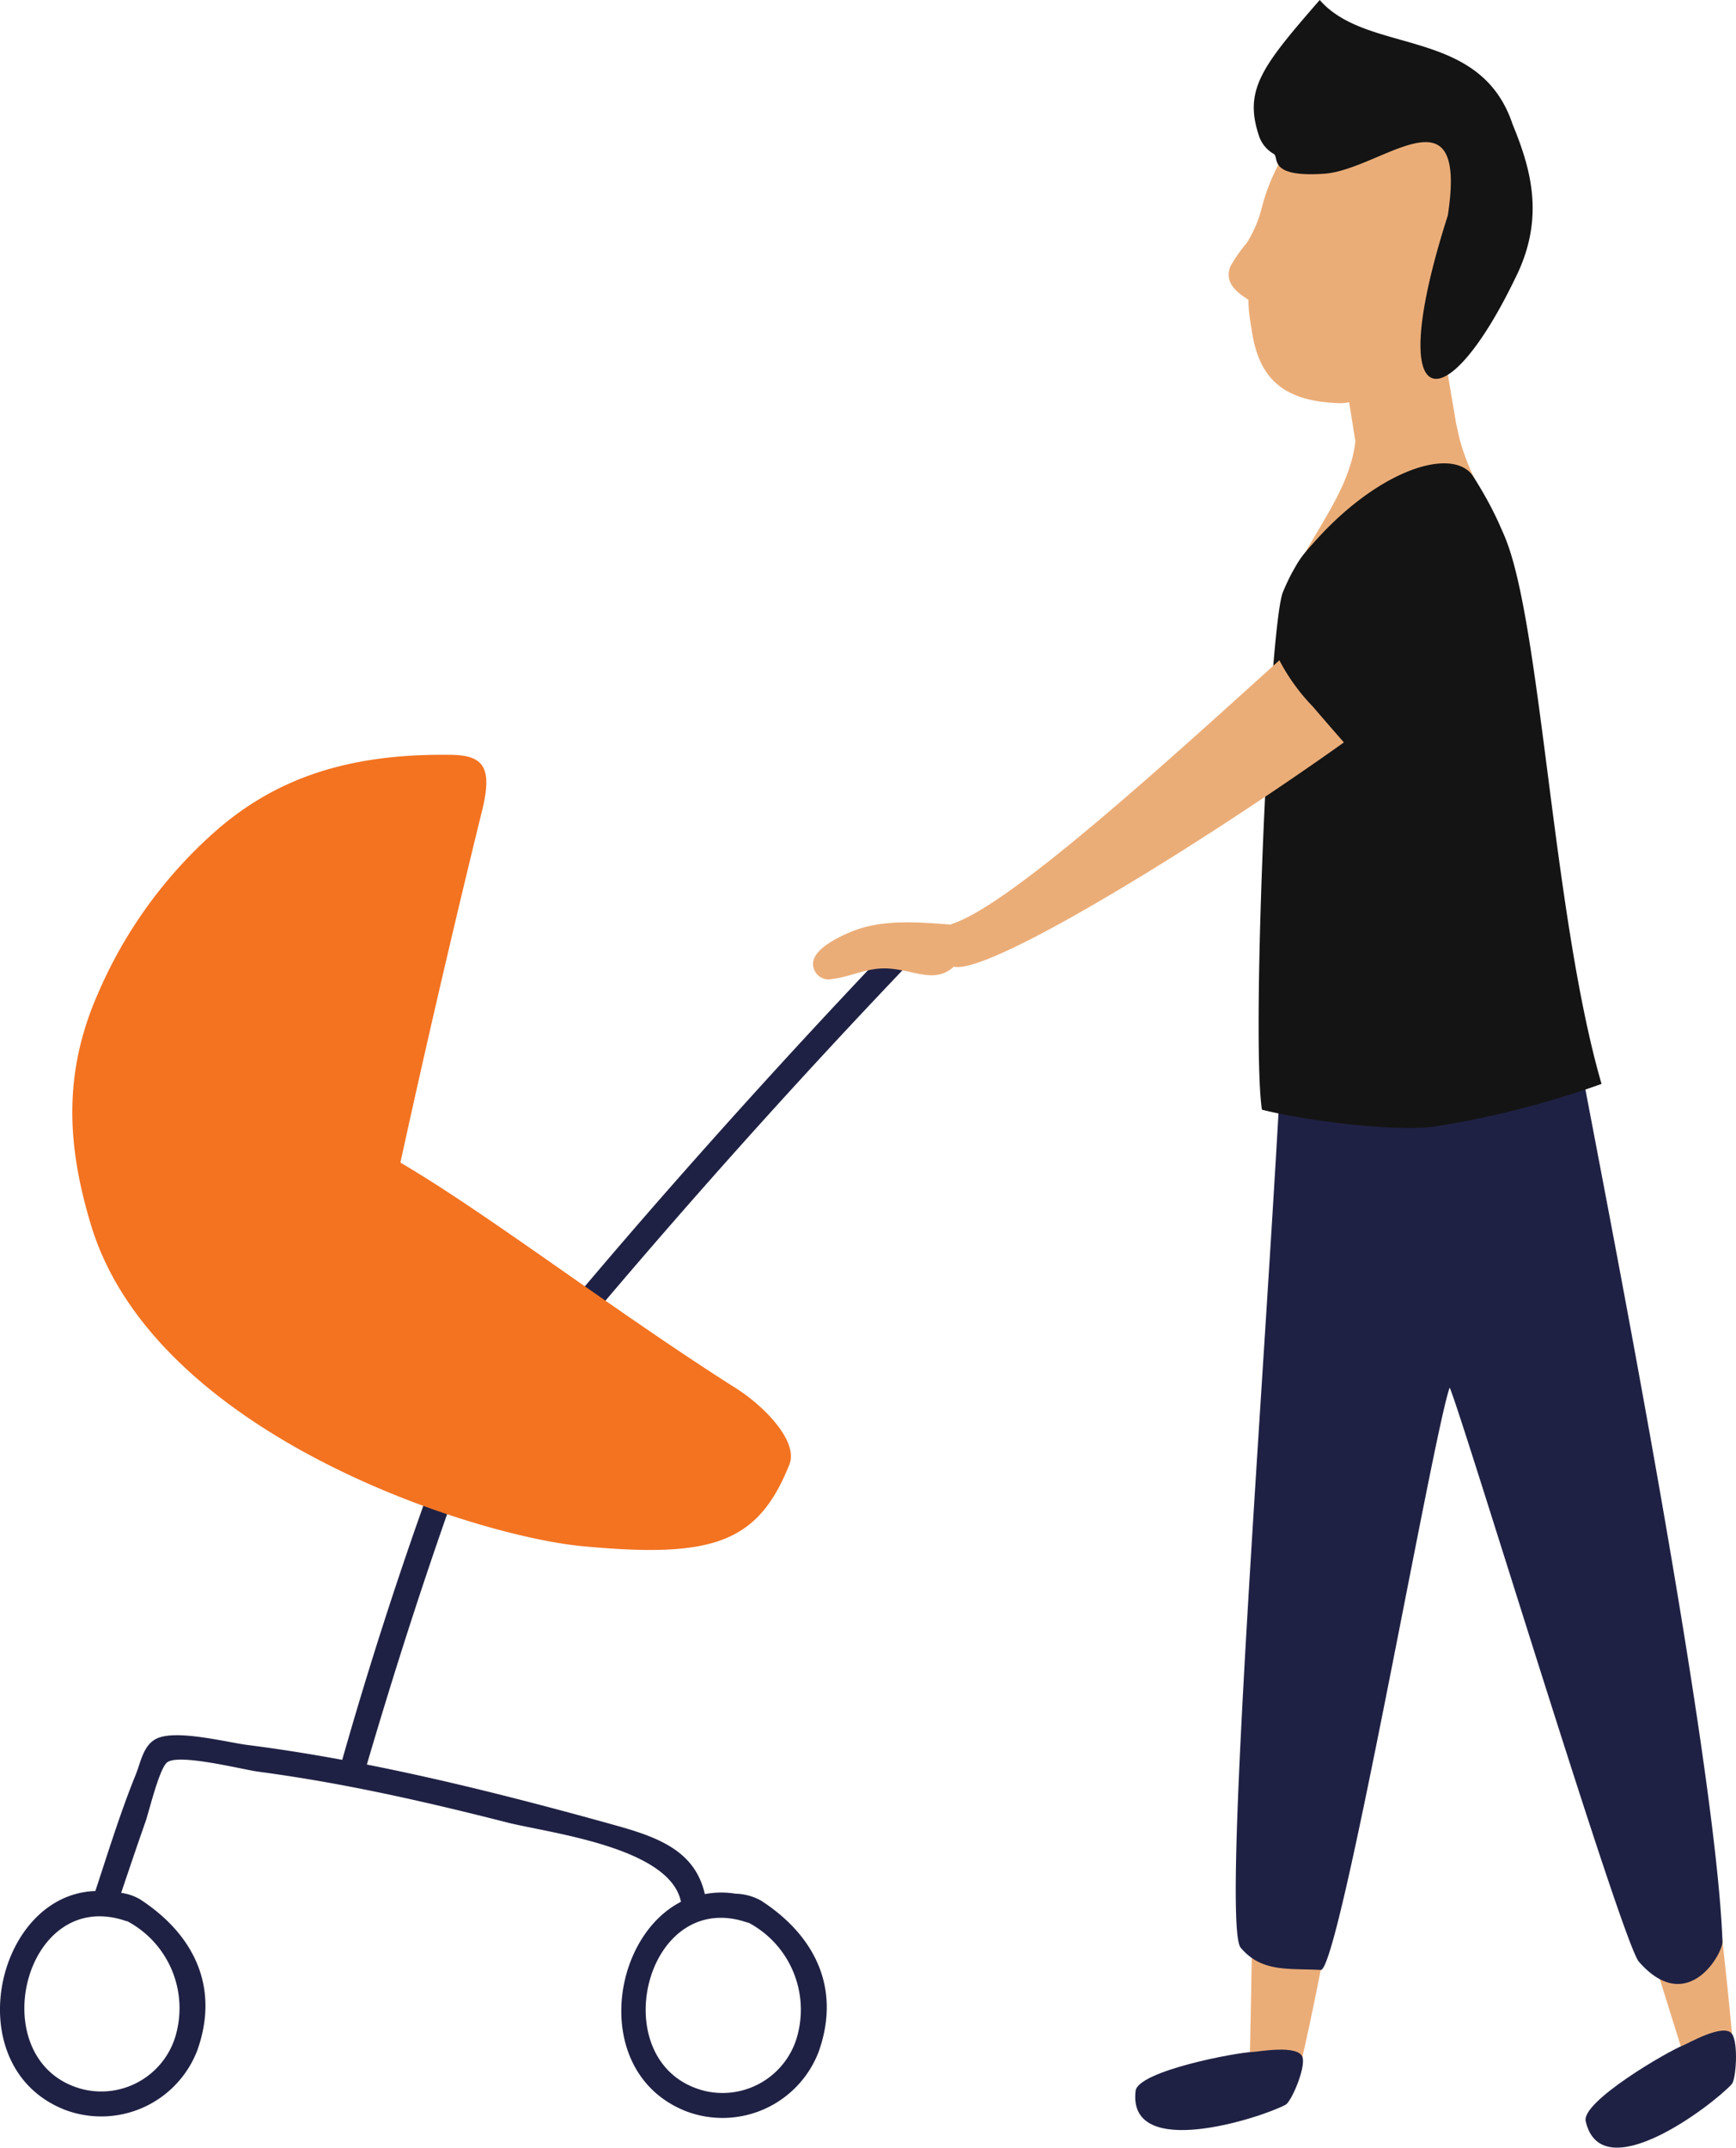 <svg xmlns="http://www.w3.org/2000/svg" width="197.631" height="244.392" viewBox="0 0 197.631 244.392">
  <g id="Group_855" data-name="Group 855" transform="translate(-3702.426 779.549)">
    <path id="Path_1662" data-name="Path 1662" d="M3754.021-446.878c2.666-6.239,8.093-11.486,12.4-16.66s8.66-10.27,13.077-15.329q13.7-15.687,28.124-30.705c1.272-1.328-.745-3.352-2.021-2.021q-15.334,16.008-29.887,32.732-7.043,8.117-13.883,16.407c-3.549,4.3-7.748,8.57-10.066,13.71a1.428,1.428,0,0,0-.4.587q-5.521,15.322-9.979,31c-3.558-.654-7.131-1.228-10.72-1.683-2.384-.3-8.166-1.819-10.418-.729-1.515.733-1.8,2.7-2.372,4.1-1.75,4.311-3.136,8.819-4.595,13.24-11.411.371-15.787,20.146-3.4,24.922a11.715,11.715,0,0,0,15.022-6.831c2.586-7.319-.552-13.265-6.554-17.161a5.872,5.872,0,0,0-2.129-.72c.913-2.712,1.828-5.424,2.779-8.123.373-1.058,1.553-6.031,2.459-6.729,1.34-1.033,8.587.82,10.326,1.053q5.147.69,10.244,1.666c6.072,1.157,12.09,2.58,18.077,4.108,4.738,1.21,18.568,2.78,19.845,9.039-8.2,4.207-10.116,19.712.664,23.868a11.715,11.715,0,0,0,15.022-6.831c2.586-7.319-.553-13.266-6.555-17.161a6.261,6.261,0,0,0-2.916-.795,10,10,0,0,0-3.5.045c-1.116-4.953-5.356-6.486-10.275-7.854-9.318-2.593-18.71-5.013-28.2-6.888,2.967-10.1,6.168-20.106,9.677-30.032A1.241,1.241,0,0,0,3754.021-446.878Zm-37.239,48.066c.049.017.088.006.135.018a11.211,11.211,0,0,1,5.663,12.4,8.826,8.826,0,0,1-10.765,6.713C3700.283-382.7,3705.04-402.883,3716.782-398.812Zm70.732.171a1.292,1.292,0,0,0,.135.018,11.211,11.211,0,0,1,5.664,12.4,8.827,8.827,0,0,1-10.766,6.713C3771.015-382.53,3775.772-402.713,3787.514-398.641Z" transform="translate(0 -162.132)" fill="#1f2144"/>
    <path id="Path_1663" data-name="Path 1663" d="M3726.218-534.293a51.935,51.935,0,0,1,13.741-18.826c6.975-5.974,15.277-8.569,26.523-8.4,3.9.059,4.719,1.664,3.377,6.818q-4.84,19.744-9.185,39.586c9.815,5.724,24.413,16.939,38.206,25.676,3.221,2.04,7.131,6.045,6.078,8.679-3.56,8.9-8.657,10.711-23.61,9.287-12.219-1.164-48.679-12.619-55.9-36.554C3722.887-516.531,3722.094-524.9,3726.218-534.293Z" transform="translate(-12.667 -132.134)" fill="#F37321"/>
    <path id="Path_1664" data-name="Path 1664" d="M4077.983-336.489c-2.146,11.252-6.42,36.861-9.293,47.85-1.363,5.215-5.3.725-5.242-1.044.214-6.354.755-41.9.791-57.24C4064.3-372.373,4082.575-360.562,4077.983-336.489Z" transform="translate(-218.799 -253.554)" fill="#ebad78"/>
    <path id="Path_1665" data-name="Path 1665" d="M4043.915-187.237c.533-.013,5.225-.885,5.623.642.333,1.276-1.3,5.033-1.938,5.371-2.818,1.5-18,6.43-17.078-1.567C4030.784-185.068,4042.017-187.191,4043.915-187.237Z" transform="translate(-198.819 -358.816)" fill="#1f2144"/>
    <path id="Path_1666" data-name="Path 1666" d="M4163.769-312.46c1.725,11.324,3.151,22.893,4.1,34.212.452,5.371-4.757,2.45-5.29.762-1.915-6.062-11.016-35.622-16.092-50.1C4138.069-351.6,4160.08-336.688,4163.769-312.46Z" transform="translate(-267.973 -266.531)" fill="#ebad78"/>
    <path id="Path_1667" data-name="Path 1667" d="M4171.781-191.34c.5-.189,4.631-2.575,5.515-1.268.738,1.092.449,5.178-.039,5.71-2.157,2.354-14.831,12.06-16.625,4.213C4160.123-184.919,4170.006-190.664,4171.781-191.34Z" transform="translate(-277.687 -355.483)" fill="#1f2144"/>
    <path id="Path_1668" data-name="Path 1668" d="M4114.947-412.523c-.794-21.175-12.97-82.912-15.592-96.889-.431-2.3-10.813-30.286-12.268-29a2.668,2.668,0,0,0-1.185.483,2.321,2.321,0,0,0-1.836,2.558,3.089,3.089,0,0,0-3.828,1.239,15,15,0,0,0-6.159-3.24,2.871,2.871,0,0,0-3.436,1.838c-1.181-2.539-5.831-2.2-5.437,1.025,1.478,12.114-8.024,119.233-5.11,122.708,2.39,2.851,5.479,2.337,9.118,2.539,2.136.119,12.82-61.2,14.677-66.269,1.319,2.872,19.621,63.144,21.54,65.332C4110.935-403.923,4115-411.12,4114.947-412.523Z" transform="translate(-216.429 -146.116)" fill="#1f2144"/>
    <path id="Path_1669" data-name="Path 1669" d="M4057.69-728.627a17.186,17.186,0,0,1,1.889-2.7,14.249,14.249,0,0,0,1.729-4.147,22.66,22.66,0,0,1,3.226-7.01c2.984-3.687,6.524-3.19,10.12-2.73,4.395.562,8.7,1.993,10.069,7.172,2.413,9.15-7.709,25.205-14.657,24.984-6.747-.216-9.27-3.139-10-8.64a19.006,19.006,0,0,1-.334-3.133C4058.341-725.707,4056.974-726.812,4057.69-728.627Z" transform="translate(-215.191 -20.614)" fill="#ebad78"/>
    <path id="Path_1670" data-name="Path 1670" d="M4100.727-685.151s-5.795-2.548-8.423-2.575a1.811,1.811,0,0,0-1.481,1.208,3.42,3.42,0,0,1-2.088-.37l2.683,16.744s2.162,1.713,3.581,1.643a44.941,44.941,0,0,0,6.191-.8c1.216-.231,1.72-2.9,1.72-2.9Z" transform="translate(-234.125 -55.65)" fill="#ebad78"/>
    <path id="Path_1671" data-name="Path 1671" d="M4071.2-639.228a68.242,68.242,0,0,0,.129,22.362c1.526,9.565,24.763-.816,25.4-13.439.261-5.192.794-11.084-.334-16.281-1.04-4.788-4.086-8.786-5.044-13.579-.688-3.448-4.327-3.954-6.578-2.457-1.748-1.027-4.786,1.049-5.072,3.657C4078.92-651.874,4072.415-646.227,4071.2-639.228Z" transform="translate(-222.974 -70.382)" fill="#ebad78"/>
    <path id="Path_1672" data-name="Path 1672" d="M4087.741-627.968a4.623,4.623,0,0,1,.806.314c.688-.185,3.351-3.571,4.035-3.043,5.479,4.228,6.369,43.214,12.6,64.671a106.057,106.057,0,0,1-19.224,4.889c-5.226.555-15.224-.873-19.439-1.958-1.237-8.232.856-55.206,2.391-58.9C4072.772-631.289,4077.965-630.706,4087.741-627.968Z" transform="translate(-220.432 -90.179)" fill="#141414"/>
    <path id="Path_1673" data-name="Path 1673" d="M4012.59-620.937c-.969-2.154-3.71-3.587-6.837-1.922-6.019,3.2-42.381,39.7-52.565,42.965-.059.019-.1.058-.156.08-3.745-.281-7.771-.632-11.238.786-1.49.61-5.529,2.4-4.149,4.629a1.755,1.755,0,0,0,1.881.783c2.22-.265,4-1.334,6.371-1.2,2.978.168,5.359,1.77,7.5-.213,5.725,1.435,53.072-30.1,57.028-35.733C4012.515-613.745,4014.989-618.024,4012.59-620.937Z" transform="translate(-142.384 -94.523)" fill="#ebad78"/>
    <path id="Path_1674" data-name="Path 1674" d="M4093.526-644.186c-2.328-3.673-11.584-.692-19.349,8.885-2.991,3.69.428,5.314-2.56,8.42a1.33,1.33,0,0,0-.258,1.568,1.086,1.086,0,0,0-.274,1.319,22.669,22.669,0,0,0,4.178,5.986q3.294,3.845,6.672,7.614c1.146,1.28,2.915-.347,2.249-1.735l-.44-.916a1.5,1.5,0,0,0,.694-.471,1.376,1.376,0,0,0,.957-2.073c-.379-.612-.77-1.3-1.156-2.01a1.8,1.8,0,0,0,.267-.064c.028.06.061.117.089.177.7,1.54,2.96.409,2.622-1.105-.012-.057-.028-.112-.04-.169a1.533,1.533,0,0,0,1.2-1.641,1.384,1.384,0,0,0,.3-.277l.276-.439c.038.175.076.349.114.524.011.052.039.082.053.129-.012.121-.023.242-.035.362-.177,1.834,2.687,1.82,2.864,0q.166-1.686.329-3.371c0,1.336-.007,2.672-.059,4.012a1.438,1.438,0,0,0,2.812.381C4096.225-623.815,4103.126-629.035,4093.526-644.186ZM4077.1-633.71c1.12-1.623,3.528-2.383,5.666-2.914a9.4,9.4,0,0,0-3.611,3.792,1.442,1.442,0,0,0-1.849,1.989c.2.415.364.843.558,1.258a20.4,20.4,0,0,0-1.634-1.254A7.118,7.118,0,0,1,4077.1-633.71Z" transform="translate(-223.361 -81.115)" fill="#141414"/>
    <path id="Path_1675" data-name="Path 1675" d="M4094.22-765.378c-3.718-11.2-16.491-7.882-21.966-14.171-6.617,7.6-8.706,10.251-6.873,15.588a3.719,3.719,0,0,0,1.636,1.925c.669.393-.752,2.69,5.714,2.26s16.437-10.37,14.1,4.76c-7.381,23.054-.324,23.727,7.686,7.115C4097.929-754.7,4096.31-760.3,4094.22-765.378Z" transform="translate(-219.586)" fill="#141414"/>
  </g>
</svg>
